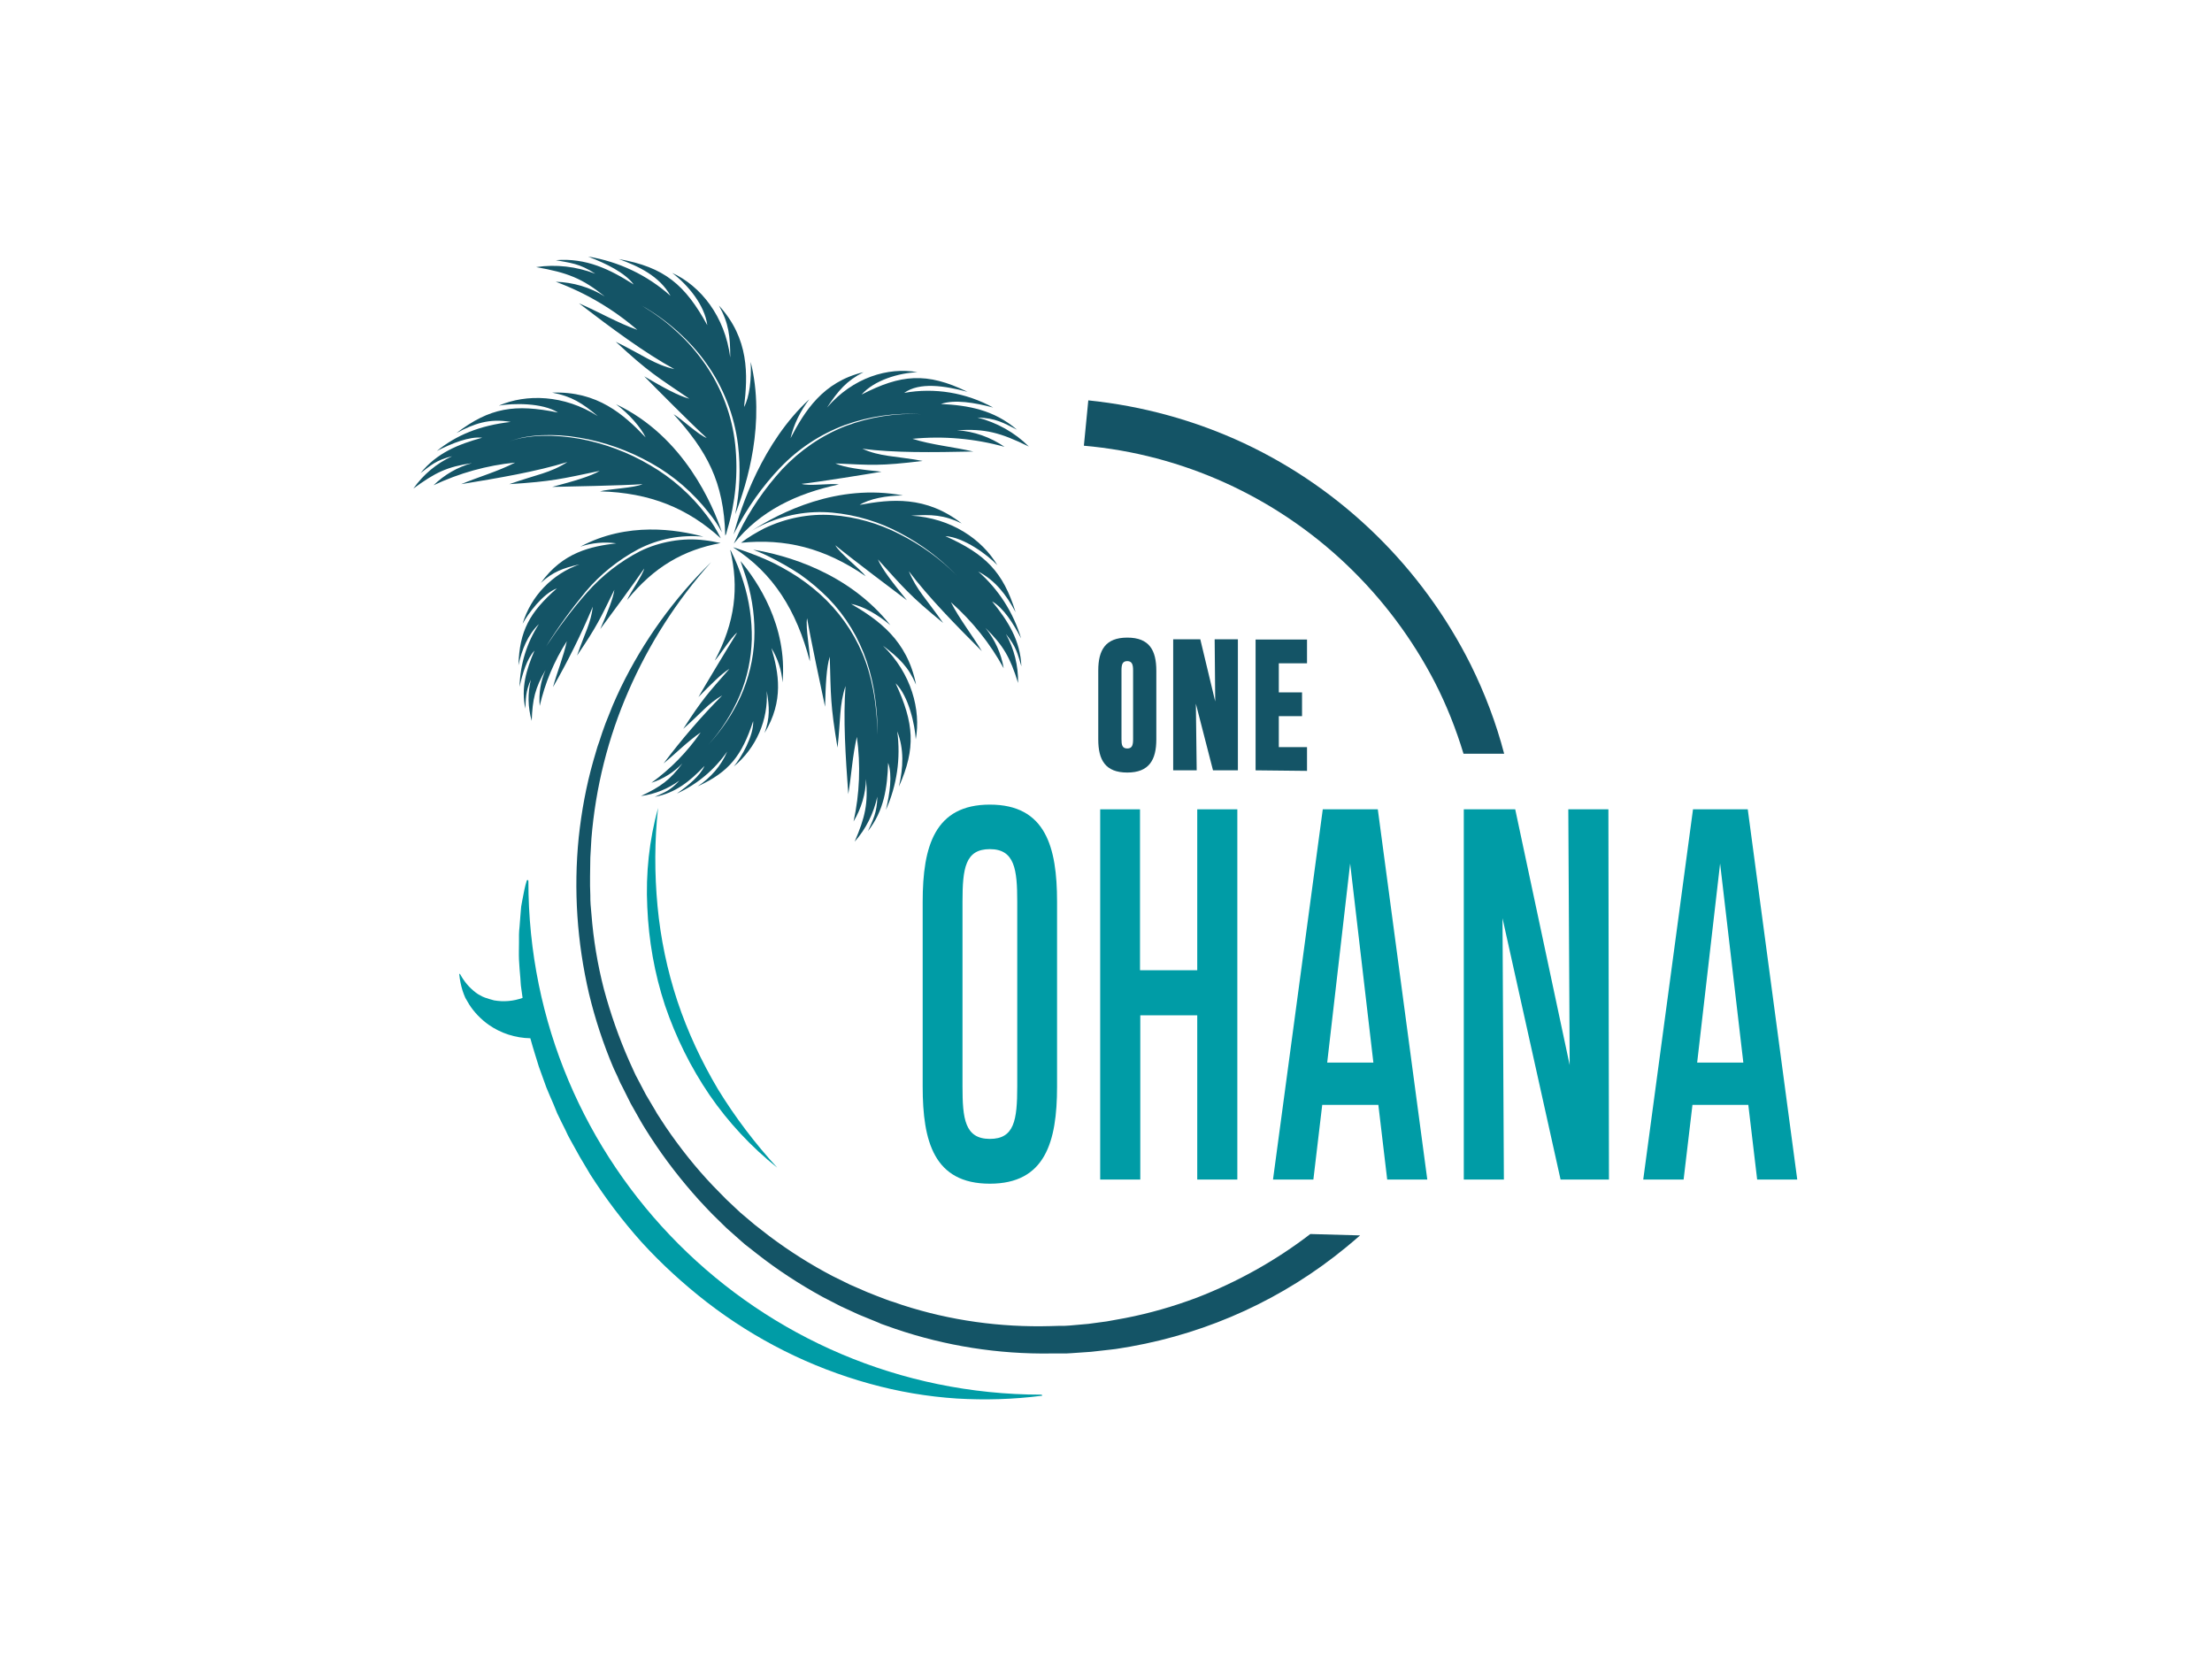 <?xml version="1.0" encoding="UTF-8"?> <svg xmlns="http://www.w3.org/2000/svg" xmlns:xlink="http://www.w3.org/1999/xlink" version="1.0" id="katman_1" x="0px" y="0px" viewBox="0 0 800 600" style="enable-background:new 0 0 800 600;" xml:space="preserve"> <style type="text/css"> .st0{fill:#145466;} .st1{fill:#009CA6;} </style> <path class="st0" d="M265.4,196.6c0.6-1.3,1.2-2.6,1.8-3.9c4.1-8.4,9.4-16.1,15.7-23c6.4-6.8,14.2-12.2,22.9-15.6 c8.8-3.3,18.2-4.8,27.5-4.3c-9.4-0.6-18.8,0.7-27.7,3.9c-8.9,3.3-16.9,8.6-23.4,15.4c-6.5,6.8-12,14.6-16.3,23l-0.6,1.2 c2.7-10,10.5-33.4,27.4-48.9c-3.2,4.2-5.6,9-6.8,14.1c5.1-9.8,11.7-20.4,26.4-23.9c-6.1,3.1-9.1,6.6-13.2,12.8 c9.4-10.9,22.1-14.7,32.7-12.8c-6.8,0.3-15.6,2.9-20.2,8.1c14.2-7.3,23.5-8.2,38.3-1c-8.3-2.2-17.3-3.6-22.9,0.4 c11-2,22.4-0.1,32.2,5.3c-6.7-1.8-14-3-18.9-1.3c9.9,0.5,19.1,2.1,27.5,9.3c-4.8-2.4-7.6-4.2-14.3-4.4c7,1.8,13.5,5.4,18.6,10.5 c-10.4-5.1-15.8-6.5-26-5.9c6.2,0.4,12.1,2.5,17.2,6c-10.8-3-22.1-4-33.3-2.9c6.9,2.2,14.7,2.9,22,4.6c-14.7,0.3-28.8,0.5-40.1-1 c6.5,2.9,11.3,2.5,21.8,4.4c-15.5,1.9-18.5,1.5-31.6,0.9c3.4,1.5,9,2.2,16.7,3c-4,0.7-23.2,3.8-28.9,4.4c2.7,0.9,10.6-0.3,13.5,0.2 C288,178.5,275,184.7,265.4,196.6z"></path> <path class="st0" d="M276.9,202.3c4.1,1.8,8,4,11.7,6.4c3.7,2.5,7.2,5.3,10.3,8.4c6.3,6.3,11.2,13.9,14.2,22.3 c1.5,4.2,2.5,8.6,3.2,13c0.6,4.4,1,8.9,1.1,13.4c0-4.5-0.3-9-0.9-13.4c-0.6-4.5-1.6-8.8-3-13.1c-2.9-8.6-7.6-16.4-13.9-22.9 c-3.2-3.2-6.6-6.1-10.3-8.7c-3.8-2.5-7.7-4.7-11.8-6.7c-1.6-0.8-3.4-1.5-5.1-2.2c11.6,1.9,34.4,8.1,49.6,27.3 c-4.6-3.9-9.9-6.9-14.2-7.7c9.9,5.8,20.3,13.1,23.5,29.2c-2.8-6.5-6.2-9.7-12-14.1c10.4,10.1,13.8,23.3,11.9,33.9 c-0.3-5.1-2.5-15.6-7.3-20.3c6.7,14.4,7.4,23.5,1.2,37.4c1.6-7,1.9-13.5-0.6-20c1.3,9.7-0.1,19.5-4.1,28.4c1.4-5.9,2.4-12.6,0.8-17 c-0.3,9.1-1.5,17.3-7.3,24.7c1.8-4.1,3.3-6.6,3.4-12.5c-1.3,6-4.1,11.7-8.2,16.3c3.8-8.9,4.9-13.7,4.1-22.7 c-0.1,5.4-1.7,10.7-4.5,15.4c2.2-10,2.6-20.4,1.2-30.6c-1.6,6.8-2,14.1-3.1,20.7c-1-13.5-1.9-27.4-1-39.1 c-2.3,6.9-1.7,11.8-2.9,22.3c-2.6-15.5-2.4-18.7-2.8-32.9c-1.2,3.8-1.5,10-1.7,18.1c-0.9-4.2-5.4-25.3-6.5-32 c-0.7,3.2,1.2,12.3,1,15.6c-4.8-18.4-13.2-31.9-27.7-41.2h0.2C269.1,199.2,273,200.6,276.9,202.3z"></path> <path class="st0" d="M268,196.3c2.6-2,5.5-3.7,8.4-5.2c7.7-3.7,16.2-5.4,24.6-4.8c8.5,0.6,16.8,3,24.4,6.9c7.7,3.9,14.7,8.9,20.7,15 c-6-6.2-12.9-11.4-20.5-15.4c-7.6-4.1-16-6.6-24.6-7.4c-8.7-0.8-17.4,0.8-25.3,4.5c-1.3,0.6-2.6,1.3-3.9,2.1 c10.2-6.6,31.1-17.3,54.8-12.8c-6,0-12.2,1.2-15.7,3.4c11.3-2.1,23.9-3.4,36.9,6.7c-6.4-3.1-11-3.3-18.3-2.8 c14.5,0.8,25.7,8.6,31.2,17.9c-3.5-3.7-12.1-10.1-18.8-10.5c14.5,6.5,20.9,12.9,25.4,27.5c-3.4-6.4-7.4-11.5-13.5-14.7 c7.3,6.4,12.7,14.8,15.5,24.2c-2.8-5.4-6.4-11.1-10.5-13.4c5.8,7.1,10.2,14.1,10.6,23.5c-1.3-4.3-1.8-7.1-5.6-11.7 c3,5.4,4.5,11.5,4.4,17.7c-2.9-9.3-5.3-13.5-11.8-19.9c3.4,4.2,5.7,9.2,6.6,14.6c-4.9-9-11.4-17.1-19.1-23.9 c3.2,6.2,7.7,11.9,11.2,17.7c-9.6-9.6-19.3-19.5-26.4-28.9c2.8,6.8,6.4,10.1,12.4,18.7c-12.2-10-14.1-12.5-23.6-23 c1.6,3.7,5.4,8.5,10.5,14.8c-3.5-2.6-20.7-15.6-25.9-19.9c1.6,2.9,8.9,8.5,11,11.2C298.1,198.1,284,194.7,268,196.3z"></path> <path class="st0" d="M201,101.9c6.3,0.2,12.4,2,17.7,5.3c-8.1-6.5-13.4-8.6-24.8-10.6c7.2-1.1,14.6-0.2,21.4,2.4 c-5.8-3.8-9.1-3.9-14.3-4.9c11-0.9,19.6,3.3,28.2,8.8c-3.2-4.3-10-7.6-16.5-10.1c11.1,1.8,21.4,6.7,29.8,14.2 c-3.9-7.1-11.7-10.8-18.7-13.3c16.5,2.9,24,9.3,32,23.9c-0.9-7.1-6.8-14.4-12.7-18.9c10.3,4.7,19.1,15.7,21,30.6 c0-7.6-0.5-12.4-4.1-18.8c11,12,10.5,25.1,9.1,36.7c2-3.6,2.7-10.3,2.4-16.3c5.4,21.8-1.2,43.8-5.6,55.1c1.7-8.3,2-16.8,1-25.2 c-1.3-10.5-5.2-20.6-11.4-29.3c-3-4.3-6.6-8.2-10.5-11.7c-3.9-3.5-8.2-6.6-12.8-9.2c4.5,2.7,8.8,5.8,12.6,9.4 c3.9,3.5,7.3,7.5,10.3,11.8c5.9,8.6,9.7,18.6,10.8,29c1.1,10.4,0.1,20.9-2.9,30.9c-0.1,0.5-0.3,1-0.4,1.5l-0.3,0.5 c-0.5-19.6-6.7-30.6-18.7-43.9c2.8,1.6,9.1,7.6,12,8.6c-4.7-4.2-19.5-19.1-22.6-22.3c7.1,4.2,12.5,7.1,16.3,8.1 c-11.7-8-14.5-9.4-26.6-20.6c10,4.9,13.9,8.2,21.2,9.9c-10.6-5.8-22.5-14.6-34.5-23.8c7,3,14,7.1,21.1,9.6 C221.8,111.8,211.8,105.9,201,101.9z"></path> <path class="st0" d="M149.5,176.7c3.6-5.1,8.4-9.1,14-11.7c-5.8,1.4-7.8,3.4-11.4,6.1c5.9-7.3,13.6-10.4,22.3-12.8 c-4.7-0.5-10.9,2-16.4,4.8c7-5.7,15.4-9.2,26.7-10.5c-7.8-1.4-13.4,0.7-19.6,4c12.1-9.2,21.1-10.6,36.7-7.4 c-5.6-3.6-16.4-3.4-21.4-2.5c9.9-4.3,23.6-4,35.8,3.8c-5.6-4.7-9.5-7.2-16.5-8.5c16.4-0.6,25.9,7.9,33.8,16.2 c-1.6-3.4-5.9-8.5-10.7-12c24.6,11.6,35.1,36.7,38.3,46.3c-1.4-2.5-2.9-4.8-4.7-7c-5.7-7.3-12.8-13.5-20.9-18 c-8-4.5-16.8-7.7-25.9-9.2c-4.5-0.8-9.1-1.1-13.7-0.9c-2.3,0.1-4.6,0.4-6.8,0.8c-2.2,0.5-4.4,1.2-6.5,2.1c2.1-0.9,4.3-1.6,6.6-2 c2.3-0.4,4.5-0.6,6.8-0.7c4.6-0.1,9.2,0.3,13.7,1.1c9,1.7,17.6,4.9,25.5,9.6c7.9,4.6,14.8,10.7,20.3,18c2,2.6,3.7,5.4,5.2,8.4 c-12-10.9-25.5-16.5-43.7-17c3.2-0.9,12.4-1.2,15.4-2.6c-6.8,0.5-28.3,0.9-32.7,1c7.9-2.1,13.8-3.8,17.2-5.8 c-13.9,2.9-17,3.8-32.7,4.8c9.9-3.5,14.8-4,21-8c-11.3,3.5-25,5.8-38.4,8c6.2-2.6,13.3-4.6,19.5-7.8c-10.2,1-20.2,3.8-29.5,8.2 c3.9-3.8,8.7-6.6,13.9-8C161.7,168.8,157.4,170.9,149.5,176.7z"></path> <path class="st0" d="M268.9,210.6c2.1,6.7,3.1,13.6,3,20.6c-0.2,7-1.6,13.9-4.4,20.4c-2.8,6.5-6.6,12.5-11.3,17.7 c4.8-5.2,8.8-11.1,11.7-17.5c2.9-6.5,4.6-13.5,4.9-20.6c0.3-7.1-0.6-14.2-2.6-21.1c-0.7-2.4-1.6-4.8-2.4-7.2 c6,7.1,17.1,23.4,15.2,43.9c-0.3-4.4-1.7-8.6-4-12.4c2.6,8.9,4.6,19-2.5,30.7c2-5.5,1.8-9.3,0.8-15.2c0.6,10.5-3.8,20.6-11.9,27.3 c2.7-3.3,7.2-11,7-16.4c-4.1,12.5-8.7,18.4-20.1,23.6c4.7-3.1,8.5-7.4,10.7-12.6c-4.6,6.6-10.9,11.9-18.2,15.2 c4.1-2.9,8.4-6.4,10-10c-5.2,5.5-10.5,9.8-18,11.2c3.4-1.6,5.6-2.2,8.9-5.9c-4.1,3-8.8,4.9-13.9,5.6c7.2-3.4,10.5-5.8,15-11.8 c-3.1,3.2-6.9,5.6-11.2,7c6.9-5,12.9-11.1,17.8-18.2c-4.8,3.3-9,7.6-13.4,11.2c6.5-8.7,13.6-16.9,21.2-24.6 c-5.2,3-7.6,6.4-14.1,12.1c7.1-11,8.9-12.8,16.7-21.7c-2.8,1.7-6.4,5.3-11.2,10.2c1.8-3.2,11-18.5,14-23.3 c-2.2,1.6-6.2,8.2-8.1,10.1c7.4-13.9,8.8-26.4,5.6-40l0.2,0.2C266.2,202.9,267.7,206.7,268.9,210.6z"></path> <path class="st0" d="M195.6,210.8c8-11.1,18.1-13.2,27.3-14.3c-4.4-0.6-8.8-0.2-13,1.2c17-9.1,34.9-6.2,44.5-3.6 c-8.1-0.8-16.3,0.8-23.5,4.5c-7.3,3.9-13.8,9.1-19.1,15.4c-5.2,6.3-10,12.9-14.3,19.8c4.5-6.8,9.4-13.4,14.8-19.5 c5.4-6.1,11.9-11.2,19.1-14.9c3.6-1.8,7.5-3,11.5-3.7c4-0.7,8-0.8,12-0.3c1.9,0.2,3.8,0.6,5.7,1c-13.4,2.5-24.1,8.6-33.8,20.6 c1-2.5,5.5-8.7,6.2-11.4c-3.2,4.7-13.8,19.1-15.9,21.9c2.7-6.2,4.6-10.9,5.1-14.2c-5.2,10.6-6.2,13-13.5,23.8 c2.8-8.2,5-11.7,5.7-17.7c-4.2,10-9,19.7-14.4,29.1c1.5-5.5,3.8-11,5-16.6c-4.6,7.2-7.9,15.1-9.8,23.4c-0.4-4.4,0.3-8.9,2.1-13 c-3.8,6.6-4.7,10.5-5,18.4c-1.4-4.9-1.5-10-0.3-14.9c-2,4.5-1.8,6.9-2,10.5c-1.6-7.5,0.3-14,3.3-21c-2.7,2.9-4.3,8.1-5.4,13.1 c0.2-8.1,2.6-15.9,7-22.7c-4.1,4-6.1,9.1-7.4,14.9c0.4-12.5,4-19.1,13.9-27.8c-5.1,1.9-10.4,9.1-12.4,12.8c3-10,10.7-18,20.6-21.5 C203.5,205.5,200,206.8,195.6,210.8z"></path> <path class="st0" d="M487.1,204.3c12.9,12.3,23.7,26.7,31.9,42.6c4.2,8.2,7.6,16.8,10.3,25.7H544c-2.9-11.1-7-21.9-12.1-32.2 c-8.7-17.4-20.3-33.3-34.2-46.9c-14-13.7-30.1-24.9-47.8-33.2c-17.8-8.3-36.8-13.5-56.3-15.5l-1.6,16.4 C427.6,164.3,461.2,179.6,487.1,204.3L487.1,204.3z"></path> <path class="st0" d="M473.9,446.3c-12.5,9.6-26.3,17.3-41,23c-8.5,3.2-17.2,5.7-26,7.4l-3.3,0.6c-1.1,0.2-2.2,0.4-3.3,0.6l-6.7,0.9 l-6.8,0.6l-1.7,0.1h-1.7l-3.4,0.1c-18.2,0.5-36.3-2-53.6-7.6l-3.2-1.1l-1.6-0.5c-0.5-0.2-1.1-0.4-1.6-0.6c-2.1-0.8-4.2-1.6-6.4-2.5 l-6.2-2.7c-2.1-1-4.1-2-6.1-3c-8.1-4.2-15.8-9.1-23-14.5l-2.7-2.1c-0.9-0.7-1.8-1.4-2.7-2.1l-5.2-4.4l-5-4.7 c-1.6-1.6-3.2-3.3-4.8-4.9c-6.3-6.6-12-13.8-17.1-21.3l-1.9-2.9c-0.6-1-1.3-1.9-1.8-2.9l-3.5-5.9l-3.2-6.1c-0.6-1-1-2.1-1.5-3.1 l-1.4-3.1c-3.7-8.4-6.7-17-9.1-25.9c-2.3-8.9-3.8-18-4.5-27.1l-0.3-3.4c-0.1-1.1-0.1-2.3-0.1-3.4l-0.1-3.4v-1.7c0-0.6,0-1.1,0-1.7 l0.1-6.9l0.4-6.9c1.5-18.4,6-36.4,13.4-53.3c7.4-17,17.5-32.8,29.9-46.6c-13.4,13.1-24.5,28.5-32.7,45.4c-1,2.1-2,4.3-2.9,6.4 l-2.6,6.5c-0.8,2.2-1.6,4.4-2.3,6.7c-0.2,0.6-0.4,1.1-0.6,1.7l-0.5,1.7l-1,3.4c-2.6,9.1-4.3,18.4-5.3,27.8 c-1.9,18.9-0.6,37.9,3.7,56.4c2.2,9.2,5.2,18.3,8.9,27l1.5,3.2c0.5,1.1,0.9,2.2,1.5,3.2l3.2,6.4l3.5,6.2c0.6,1.1,1.2,2,1.8,3l1.9,3 c5.2,8,11,15.5,17.4,22.6c1.6,1.7,3.2,3.5,4.9,5.2l5.1,5l5.4,4.8c0.9,0.8,1.8,1.6,2.8,2.3l2.8,2.2c7.5,5.9,15.5,11.1,23.9,15.7 c2.1,1.1,4.2,2.2,6.4,3.3l6.5,3c2.2,0.9,4.4,1.8,6.6,2.7c0.6,0.2,1.1,0.5,1.6,0.7l1.7,0.6l3.4,1.2c18.2,6.2,37.3,9.2,56.4,8.9h3.6 h1.8c0.6,0,1.2-0.1,1.8-0.1l7.2-0.5l7.1-0.8c1.2-0.1,2.4-0.3,3.6-0.5l3.6-0.6c28.6-5.1,55.4-17.4,77.8-35.8c1.8-1.5,3.5-2.9,5.2-4.4 L473.9,446.3z"></path> <path class="st1" d="M238,292.2c-1.3,11.8-1.3,23.7-0.2,35.5c1.1,11.7,3.5,23.2,7.2,34.4c3.7,11.1,8.7,21.8,14.7,31.9 c6.2,10.1,13.4,19.6,21.4,28.3c-9.4-7.5-17.7-16.4-24.5-26.3c-6.8-10-12.2-20.9-16.1-32.4c-3.8-11.5-5.9-23.5-6.4-35.6 C233.5,315.9,234.8,303.8,238,292.2z"></path> <path class="st1" d="M376.7,504.8c-10.1,1.3-20.4,1.6-30.6,1c-10.7-0.7-21.3-2.5-31.7-5.4c-21.3-5.9-41.2-15.9-58.7-29.4 c-8.5-6.6-16.5-13.9-23.7-21.8c-6.8-7.6-13-15.8-18.5-24.4l-1.9-3.2c-0.6-1.1-1.3-2.1-1.9-3.2c-1.2-2.1-2.3-4.2-3.5-6.3 c-0.6-1-1.1-2.1-1.6-3.2l-1.6-3.2c-0.5-1-1-2.1-1.5-3.1l-1.3-3.2c-0.9-2.1-1.8-4.1-2.6-6.1l-2.2-6.1c-0.4-1-0.7-2-1-3l-0.9-2.9 c-0.6-2-1.2-3.9-1.7-5.8c-5.4-0.1-10.7-1.8-15.1-4.9c-2.8-2-5.2-4.5-7-7.3c-0.5-0.8-0.9-1.6-1.4-2.4c-0.4-0.9-0.7-1.7-1-2.6 c-0.6-1.9-1-3.9-1.2-5.9c0-0.1,0.1-0.2,0.2-0.2c0.1,0,0.1,0,0.1,0.1c1.4,2.6,3.3,4.9,5.7,6.7c0.5,0.4,1,0.7,1.6,1 c0.5,0.3,1.1,0.6,1.7,0.8c1.1,0.4,2.2,0.7,3.3,1c3.5,0.6,7,0.3,10.3-0.9c-0.2-1.2-0.3-2.4-0.5-3.6c-0.2-1.2-0.2-2.4-0.3-3.5 c-0.2-2.3-0.4-4.5-0.5-6.7c-0.1-2.2,0-4.2,0-6.2c0-1,0-1.9,0-2.9c0-0.9,0.1-1.9,0.2-2.8c0.1-1.8,0.3-3.5,0.4-5.1 c0.1-0.8,0.1-1.6,0.2-2.3c0.1-0.7,0.3-1.5,0.4-2.2c0.5-2.8,1-5.2,1.6-7.1c0.1-0.2,0.2-0.3,0.4-0.2c0.1,0,0.2,0.2,0.2,0.3 c-0.1,102.5,83,185.7,185.5,185.8c0.2,0,0.3,0.1,0.3,0.3S376.9,504.8,376.7,504.8z"></path> <path class="st1" d="M333.7,326.1c0-20.1,4.4-35.1,24.3-35.1c20.2,0,24.3,15.4,24.3,35.1v66.9c0,20-4.3,35.1-24.3,35.1 c-20.3,0-24.3-15.4-24.3-35.1V326.1z M348.1,326.1v66.8c0,11.6,0.8,19,9.9,19c8.8,0,9.9-6.7,9.9-19v-66.8c0-11.6-0.9-19-9.9-19 C349.1,307.1,348.1,314,348.1,326.1z"></path> <path class="st1" d="M397.9,426.6V292.7h14.4v58.2H433v-58.2h14.5v133.9H433v-59.4h-20.6v59.4H397.9z"></path> <path class="st1" d="M501.7,426.6l-3.2-27h-20.3l-3.2,27h-14.6l18-133.9h19.9l17.9,133.9H501.7z M480,384.3h16.7l-8.4-72L480,384.3z "></path> <path class="st1" d="M529.4,426.6V292.7h18.6l19.7,92.5l-0.5-92.5h14.5l0.2,133.9h-17.5l-21-94.5l0.5,94.5H529.4z"></path> <path class="st1" d="M635.5,426.6l-3.2-27h-20.2l-3.2,27h-14.6l18-133.9h19.8l17.9,133.9H635.5z M613.8,384.3h16.7l-8.4-72 L613.8,384.3z"></path> <path class="st0" d="M407.7,230.6L407.7,230.6c8,0,10.5,4.6,10.5,12v24.8c0,7.4-2.6,12-10.5,12l0,0l0,0c-8,0-10.5-4.6-10.5-12v-24.9 C397.2,235.1,399.8,230.6,407.7,230.6L407.7,230.6z M407.7,239.1c-1.8,0-2.1,1.3-2.1,3.4v24.8c0,2,0.2,3.4,2.1,3.4l0,0 c1.8,0,2.1-1.3,2.1-3.4v-24.8C409.8,240.5,409.5,239.1,407.7,239.1z"></path> <path class="st0" d="M424.3,278.6v-47.4h9.8l5.4,22.5l-0.2-22.5h8.4v47.4h-9l-6.2-24.1l0.3,24.1H424.3z"></path> <path class="st0" d="M454.1,278.6v-47.3h18.6v8.6h-10.2v10.5h8.4v8.6h-8.4v11.2h10.2v8.6L454.1,278.6z"></path> </svg> 